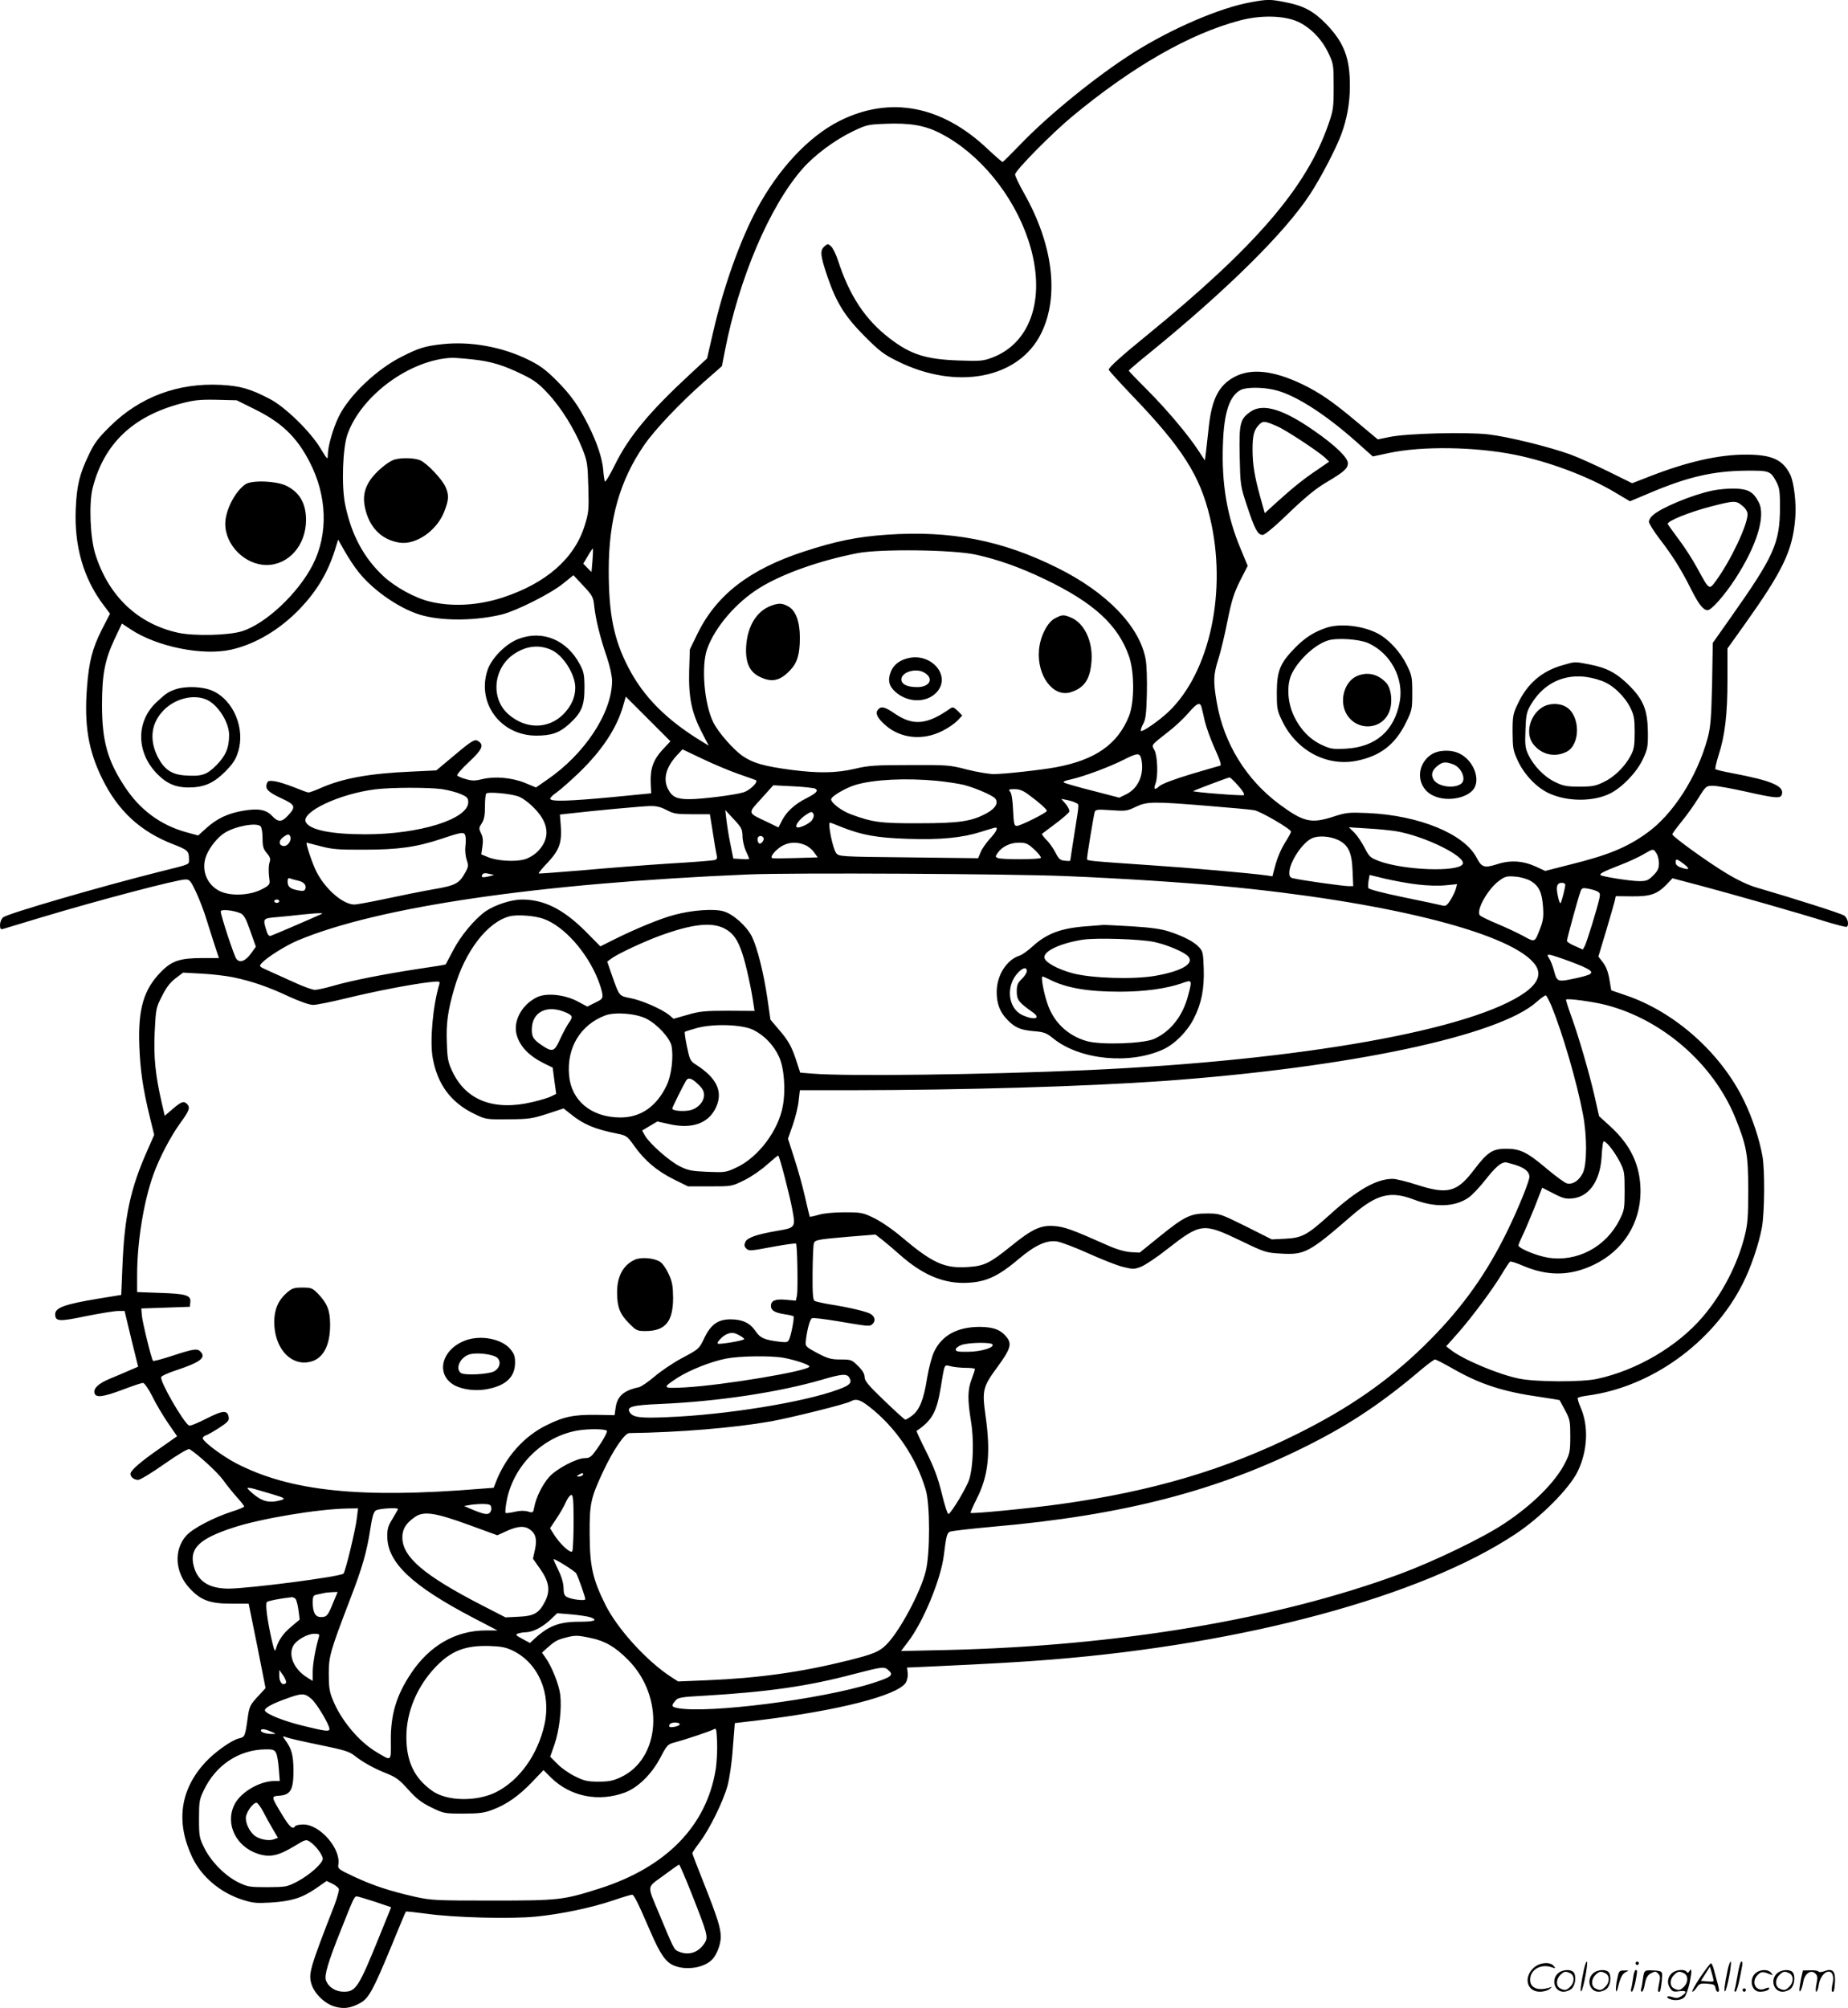 <?xml version="1.0" encoding="UTF-8"?>
<svg xmlns="http://www.w3.org/2000/svg" version="1.0" viewBox="0 0 1105.067 1200.543" preserveAspectRatio="xMidYMid meet">
  <g transform="translate(-0,1200.813) scale(0.1,-0.1)" fill="#000000" stroke="none">
    <path d="M7476 11994 c-182 -33 -468 -156 -694 -298 -225 -142 -515 -378 -684 -555 -53 -55 -99 -101 -103 -101 -4 0 -45 36 -91 79 -274 259 -583 317 -884 166 -183 -92 -364 -285 -493 -525 -102 -190 -200 -465 -262 -735 l-37 -160 -96 -89 c-248 -229 -373 -379 -457 -551 -30 -61 -56 -103 -59 -95 -2 8 -7 40 -9 70 -6 69 -37 162 -87 262 -60 120 -107 186 -194 273 -63 63 -100 90 -166 122 -158 78 -349 112 -517 93 -102 -11 -139 -23 -238 -73 -153 -76 -319 -235 -380 -361 -35 -73 -65 -178 -65 -231 0 -27 -4 -23 -42 40 -59 100 -212 250 -305 298 -117 61 -177 78 -293 84 -256 13 -484 -72 -662 -248 -72 -71 -94 -100 -127 -170 -56 -116 -72 -185 -78 -322 -10 -223 46 -417 165 -575 l40 -53 -48 -93 c-58 -115 -78 -192 -90 -349 -17 -224 8 -375 90 -542 95 -195 229 -319 429 -396 82 -32 91 -39 91 -86 0 -36 16 -29 -180 -78 -361 -91 -908 -250 -932 -272 -10 -9 -18 -29 -18 -45 0 -23 4 -28 18 -24 9 3 114 34 232 70 343 103 810 226 860 226 24 0 31 -9 63 -77 20 -43 48 -116 62 -163 15 -47 37 -118 50 -157 l24 -73 -98 0 c-134 0 -183 -16 -248 -82 -104 -106 -138 -222 -130 -443 6 -148 21 -253 63 -426 l26 -106 -39 -89 c-103 -230 -139 -397 -151 -699 l-7 -169 -135 -22 c-200 -33 -260 -54 -260 -93 0 -44 22 -46 184 -12 85 17 171 31 193 31 l38 0 40 -167 41 -166 -51 -22 c-27 -12 -81 -35 -118 -50 -70 -29 -102 -60 -91 -89 10 -26 55 -19 169 24 58 22 112 40 120 40 8 0 32 -34 55 -79 21 -44 64 -116 94 -160 l55 -80 -107 -75 c-111 -77 -172 -130 -172 -150 0 -19 22 -36 46 -36 12 0 83 43 158 96 83 58 141 92 149 88 48 -29 165 -136 199 -182 23 -32 61 -79 85 -106 24 -26 43 -51 43 -55 0 -4 -33 -18 -72 -30 -111 -36 -235 -101 -273 -143 -77 -85 -70 -220 18 -315 66 -72 121 -93 248 -93 l106 0 51 -252 50 -253 -37 -40 c-58 -62 -60 -67 -71 -146 -14 -101 -17 -107 -49 -114 -44 -9 -145 -81 -203 -143 -151 -164 -178 -357 -79 -567 55 -117 167 -212 300 -255 63 -20 85 -22 169 -17 125 8 186 27 269 83 l66 46 34 -16 c18 -9 36 -23 39 -31 3 -8 -9 -51 -26 -97 -147 -377 -156 -410 -138 -471 17 -58 81 -120 140 -136 55 -16 97 -9 153 22 50 28 76 75 186 341 45 111 84 203 86 205 1 2 58 -4 125 -13 164 -23 500 -32 652 -17 152 15 333 53 463 97 55 19 106 34 113 34 11 0 34 -46 110 -222 58 -134 91 -182 141 -202 76 -31 185 -12 231 40 26 30 48 89 48 132 0 53 -21 118 -101 320 -38 95 -69 176 -69 180 0 4 20 34 45 67 58 77 138 239 165 335 12 44 26 137 32 225 l12 151 145 17 c476 58 827 148 877 224 9 15 14 39 12 58 l-4 33 136 6 c370 17 561 28 730 42 1158 93 2210 378 2770 749 151 99 324 273 374 375 60 123 67 273 17 385 -11 26 -19 51 -16 55 2 4 28 10 57 14 381 50 751 316 929 669 49 96 97 238 115 337 16 90 18 343 3 426 -18 101 -59 225 -109 329 -138 287 -416 535 -713 634 l-82 28 -11 65 c-7 43 -20 77 -38 101 l-28 36 46 153 c25 84 48 165 52 180 l6 28 98 -1 c110 -1 150 13 208 73 l33 35 167 -44 c184 -49 586 -163 757 -217 61 -18 113 -32 118 -29 16 9 6 53 -15 67 -20 13 -283 97 -522 167 -50 14 -117 46 -183 86 -113 68 -323 220 -323 233 0 4 24 37 54 74 30 36 75 99 101 141 46 74 48 75 89 75 22 0 111 -16 196 -35 173 -39 205 -42 214 -20 20 52 -55 85 -299 131 -49 9 -93 20 -97 23 -3 3 5 40 18 81 39 120 54 246 54 453 l0 188 98 137 c233 327 291 446 307 639 8 89 -7 219 -31 266 -45 88 -110 117 -265 117 -162 0 -350 -43 -571 -129 l-108 -42 -142 70 c-79 39 -181 85 -228 102 -127 46 -371 106 -490 120 -133 15 -485 6 -588 -15 l-73 -15 -122 102 c-149 125 -223 176 -330 228 -174 83 -308 97 -408 42 -90 -49 -132 -130 -150 -291 -6 -53 -14 -122 -17 -152 l-7 -55 -36 55 c-62 96 -193 251 -308 366 -61 61 -111 113 -111 116 0 3 57 52 128 109 460 375 804 715 954 943 64 97 156 273 188 359 34 91 52 189 52 288 1 169 -34 261 -140 372 -77 79 -137 111 -246 132 -92 18 -106 18 -210 -1z m286 -116 c75 -35 142 -104 181 -186 31 -65 32 -71 32 -202 0 -126 -2 -141 -32 -227 -131 -376 -435 -729 -1083 -1258 -154 -125 -230 -194 -230 -207 0 -5 64 -75 141 -156 298 -310 405 -478 464 -727 105 -436 1 -925 -247 -1162 -57 -54 -162 -127 -166 -114 -2 5 5 25 15 43 14 26 18 62 21 178 2 81 -1 173 -7 205 -35 197 -232 401 -526 547 -332 166 -641 226 -1024 199 -174 -12 -302 -38 -492 -100 -326 -106 -524 -259 -638 -491 l-46 -95 -4 -127 c-4 -159 14 -248 74 -365 l43 -83 -36 22 c-215 130 -354 269 -446 448 -86 167 -116 317 -116 579 0 303 66 536 212 748 64 93 214 251 359 379 l106 93 17 88 c84 435 268 867 463 1090 71 82 193 173 301 225 83 40 92 42 198 46 146 6 238 -10 329 -58 232 -119 436 -369 525 -640 108 -330 21 -610 -217 -700 -53 -20 -71 -22 -203 -17 -195 7 -285 36 -410 132 -146 112 -240 254 -309 466 -12 37 -31 75 -41 84 -19 17 -21 17 -40 0 -28 -25 -25 -54 18 -181 54 -158 106 -240 226 -360 87 -87 114 -107 196 -147 353 -174 723 -102 856 168 109 221 72 529 -102 837 -30 53 -54 104 -54 113 0 23 221 247 343 348 360 298 702 494 1002 573 125 33 264 30 347 -8z m-4934 -2019 c111 -12 182 -34 299 -91 66 -32 97 -55 150 -113 78 -83 159 -213 205 -329 30 -76 32 -90 36 -229 4 -138 2 -155 -22 -232 -61 -196 -230 -344 -489 -429 -146 -48 -302 -57 -435 -25 -89 21 -208 86 -279 152 -119 111 -192 249 -229 428 -23 113 -15 339 14 421 84 234 375 446 625 457 15 0 71 -4 125 -10z m4784 -180 c120 -24 302 -138 495 -309 l102 -91 98 21 c197 42 516 37 753 -11 203 -41 437 -129 596 -224 l91 -54 114 48 c230 98 383 133 580 135 141 1 146 -1 182 -68 18 -35 21 -57 21 -151 -1 -216 -35 -291 -299 -665 l-103 -146 -4 -244 c-5 -207 -9 -257 -26 -323 -63 -233 -208 -459 -366 -571 -119 -85 -228 -130 -453 -186 l-153 -39 -56 26 c-77 35 -153 40 -232 14 -75 -24 -92 -19 -121 37 -73 144 -344 255 -651 269 -116 5 -131 3 -205 -21 -135 -44 -180 -33 -325 74 -198 147 -332 364 -374 609 -22 128 -20 165 9 257 14 43 39 147 55 229 25 124 38 165 75 240 l46 90 -41 99 c-83 196 -116 393 -107 630 6 189 40 289 107 323 31 16 121 17 192 2z m-6092 -116 c163 -80 253 -166 330 -314 107 -205 114 -434 20 -618 -87 -170 -280 -352 -423 -397 -80 -25 -287 -30 -382 -9 -241 53 -416 219 -495 470 -31 98 -39 303 -16 395 67 264 240 430 530 506 76 20 111 24 211 22 l120 -3 105 -52z m624 -975 c93 -117 263 -231 392 -262 130 -32 318 -28 468 9 88 23 291 125 363 184 l62 50 59 -63 c56 -60 60 -67 66 -127 9 -78 35 -184 76 -303 18 -54 30 -110 30 -140 -1 -190 -164 -437 -390 -591 l-65 -45 -65 27 c-79 32 -180 41 -255 23 -44 -11 -62 -11 -100 0 -25 7 -48 17 -51 22 -3 5 28 41 70 80 78 73 91 100 59 123 -23 17 -36 10 -156 -91 l-98 -82 -147 -7 c-252 -11 -413 -40 -546 -99 -32 -14 -64 -26 -71 -26 -7 0 -45 14 -86 31 -41 16 -93 33 -115 36 -37 5 -43 3 -49 -16 -10 -31 10 -50 92 -88 80 -37 84 -49 33 -103 -35 -38 -58 -38 -93 0 -36 38 -83 46 -172 31 -91 -15 -158 -47 -220 -103 l-50 -45 -70 19 c-155 43 -277 133 -368 271 -104 157 -137 275 -137 490 0 183 17 270 75 394 l44 93 53 -35 c157 -104 430 -159 600 -121 144 32 290 119 409 242 103 108 166 213 210 348 l21 68 39 -69 c21 -37 58 -94 83 -125z m1399 69 l-6 -69 -25 25 -24 25 27 46 c15 26 29 46 30 44 2 -2 1 -34 -2 -71z m2292 35 c132 -29 263 -75 415 -148 293 -141 437 -274 502 -462 32 -94 32 -270 0 -353 -67 -170 -201 -264 -437 -308 -85 -16 -310 -41 -372 -41 -28 0 -100 12 -160 27 -103 27 -118 28 -343 27 -205 0 -247 -3 -327 -22 -111 -26 -216 -28 -380 -7 -164 22 -229 40 -292 83 -54 37 -145 140 -175 200 -54 107 -74 334 -38 438 45 130 173 280 314 367 137 85 357 163 586 208 136 26 570 21 707 -9z m-1874 -1167 c-55 -61 -73 -112 -70 -198 l3 -62 -225 -22 c-265 -25 -379 -29 -379 -10 0 6 17 23 38 37 20 14 81 67 134 118 137 132 225 265 263 396 l17 59 133 -133 134 -134 -48 -51z m3223 258 c3 -10 12 -48 20 -85 9 -37 34 -107 56 -156 38 -84 46 -112 35 -112 -2 0 -80 -23 -172 -50 -103 -31 -176 -59 -190 -72 -28 -26 -37 -20 -23 16 16 43 12 162 -6 198 -19 36 -28 24 96 122 34 27 82 73 108 103 48 56 67 65 76 36z m-2769 -402 c50 -17 96 -34 104 -37 20 -7 -33 -61 -73 -73 -49 -16 -250 -41 -324 -41 -75 0 -103 13 -127 60 -31 59 -13 129 49 198 l37 40 122 -58 c67 -32 163 -72 212 -89z m2411 83 c16 -88 -20 -169 -90 -204 l-43 -21 -158 41 c-87 22 -164 44 -172 49 -10 5 5 12 44 20 75 17 231 75 313 117 85 43 97 43 106 -2z m566 -140 c37 -40 52 -63 46 -70 -3 -2 -73 1 -156 8 -83 6 -150 14 -147 16 5 5 207 81 217 82 4 0 22 -16 40 -36z m-1792 16 c58 -6 133 -17 165 -25 71 -19 170 -62 186 -81 21 -25 2 -59 -49 -87 -91 -50 -165 -61 -407 -61 -232 -1 -278 6 -408 54 -56 21 -117 68 -117 89 0 18 89 70 148 87 109 32 299 41 482 24z m-725 -47 c21 -12 7 -27 -52 -57 -70 -35 -119 -80 -146 -132 l-22 -43 -70 34 c-117 55 -115 48 -32 139 l71 79 118 -6 c65 -3 125 -10 133 -14z m-2231 -3 c38 -6 88 -19 112 -30 37 -16 44 -23 44 -48 0 -101 -290 -192 -615 -192 -205 0 -331 26 -356 72 -32 60 199 170 416 197 98 12 317 12 399 1z m3512 -37 c59 -43 104 -84 104 -93 0 -11 -159 -90 -180 -90 -15 0 -18 12 -22 94 -2 58 -9 100 -17 110 -12 14 -9 16 26 16 31 0 52 -9 89 -37z m-3061 -5 c24 -7 62 -34 96 -68 93 -92 102 -183 25 -262 -21 -21 -52 -40 -80 -48 -57 -16 -166 -9 -219 14 l-39 16 7 49 c5 35 2 57 -9 78 -13 27 -13 32 5 59 14 22 19 47 19 100 0 39 3 74 8 78 10 11 137 0 187 -16z m3338 -40 c21 -11 22 7 -8 -182 -14 -88 -25 -161 -25 -163 0 -3 -15 -3 -32 -1 -27 2 -37 10 -56 48 -13 25 -37 60 -55 77 -17 18 -29 34 -26 36 2 2 38 29 80 60 43 32 79 64 83 72 3 8 -7 29 -21 46 l-27 31 35 -7 c19 -4 42 -11 52 -17z m789 -18 c134 -11 259 -22 278 -26 37 -6 219 -112 220 -128 0 -5 -13 -30 -29 -55 -32 -50 -54 -102 -71 -169 l-11 -43 -42 6 c-97 13 -458 45 -672 59 -390 27 -395 27 -395 39 0 18 40 260 46 280 5 15 15 17 98 11 86 -6 96 -5 147 20 67 32 104 33 431 6z m-3236 -25 c42 -22 59 -25 153 -25 l106 0 18 -112 c9 -62 20 -123 23 -135 4 -15 1 -23 -13 -27 -10 -3 -133 -13 -273 -21 -140 -9 -372 -27 -515 -40 -143 -12 -262 -21 -264 -19 -2 2 23 33 57 68 68 74 83 117 75 222 l-5 62 63 7 c139 16 427 43 476 44 38 1 65 -6 99 -24z m454 -155 c0 -25 9 -65 20 -89 11 -24 20 -45 20 -48 0 -2 -21 -3 -47 -1 l-48 3 -17 85 c-10 47 -20 112 -24 145 l-7 60 51 -55 c46 -49 51 -60 52 -100z m416 95 c-15 -22 -82 -53 -92 -42 -11 10 17 47 53 72 32 21 38 23 46 9 6 -10 3 -24 -7 -39z m175 -41 c123 -49 213 -65 394 -71 198 -7 329 6 442 42 43 14 81 25 86 25 17 0 4 -26 -34 -67 -22 -24 -47 -60 -55 -80 l-15 -36 -416 5 c-412 4 -416 5 -433 26 -20 25 -52 182 -37 182 2 0 32 -11 68 -26z m-3473 4 c7 -7 12 -38 12 -71 0 -49 4 -64 25 -89 19 -22 24 -36 18 -52 -8 -21 -8 -67 -1 -115 2 -20 -5 -29 -47 -50 -71 -37 -186 -42 -250 -11 -81 39 -115 132 -80 216 20 49 69 109 109 133 64 40 190 63 214 39z m6787 -29 c173 -28 428 -154 401 -198 -30 -48 -352 -36 -500 19 -52 20 -59 26 -86 80 -16 31 -44 72 -61 90 l-33 32 110 -7 c60 -3 136 -11 169 -16z m-5562 -29 c3 -11 3 -38 0 -61 -3 -22 0 -58 7 -80 12 -35 11 -43 -6 -74 -37 -69 -58 -81 -194 -104 -69 -12 -197 -38 -286 -57 -89 -19 -172 -34 -184 -34 -69 0 -175 92 -228 197 -25 49 -66 173 -58 173 2 0 38 -10 82 -21 67 -18 106 -22 259 -21 208 0 314 15 468 66 122 41 133 42 140 16z m-1047 -4 c8 -22 -14 -56 -37 -56 -31 0 -36 30 -8 51 29 22 38 23 45 5z m2829 -6 c8 -13 -14 -42 -26 -34 -5 3 -9 14 -9 25 0 20 24 26 35 9z m3437 -14 c60 -29 82 -74 86 -183 l4 -93 -28 0 c-29 0 -275 34 -326 46 -23 4 -28 11 -28 35 0 61 78 180 135 205 38 18 108 13 157 -10z m-3188 -30 c18 -7 43 -27 54 -44 l22 -30 -133 -4 c-72 -2 -135 -3 -140 0 -13 6 13 41 51 67 42 28 95 33 146 11z m1371 -27 c25 -23 42 -45 39 -50 -6 -10 -231 -11 -257 -1 -16 7 -16 9 -1 31 27 38 75 61 127 61 42 0 53 -5 92 -41z m3719 -21 c9 -12 16 -40 16 -61 0 -31 -7 -46 -34 -73 -30 -30 -41 -34 -84 -34 -50 0 -222 27 -231 36 -8 8 16 21 114 59 50 19 113 48 140 64 62 36 61 36 79 9z m163 -64 c41 -31 37 -40 -11 -24 -25 8 -36 18 -36 31 0 25 6 24 47 -7z m-7117 -65 c8 0 -3 -5 -24 -10 -42 -10 -52 -7 -41 11 4 7 17 9 29 6 11 -3 28 -6 36 -7z m3425 -9 c340 -14 688 -37 940 -60 954 -90 1693 -272 1854 -456 52 -58 36 -117 -46 -177 -310 -225 -1338 -409 -2623 -467 -602 -27 -1434 -38 -1640 -21 l-75 6 -21 65 c-29 90 -49 126 -107 193 l-50 59 -18 126 c-23 156 -61 306 -93 371 -33 64 -113 135 -171 151 -57 16 -185 7 -290 -21 -80 -20 -240 -86 -367 -150 l-78 -39 -92 93 c-130 129 -245 187 -376 187 -64 0 -160 -31 -218 -70 -65 -46 -150 -147 -195 -235 -23 -44 -43 -81 -44 -83 -2 -2 -76 -14 -166 -27 -202 -31 -397 -69 -507 -101 -45 -13 -94 -24 -109 -24 -15 0 -70 20 -122 44 -53 24 -123 56 -155 70 -58 26 -59 26 -40 47 30 33 144 105 214 134 476 201 1439 342 2695 395 257 11 1574 4 1900 -10z m2101 -50 c55 -7 127 -9 167 -5 l70 7 -7 -27 c-4 -15 -18 -45 -32 -67 -22 -35 -29 -39 -52 -33 -15 4 -119 26 -231 49 -121 25 -206 47 -209 55 -2 6 -1 27 2 45 l6 33 95 -23 c52 -12 138 -28 191 -34z m679 20 c48 -29 66 -68 72 -154 4 -57 1 -82 -16 -126 -34 -89 -31 -87 -102 -48 -35 19 -106 52 -156 73 -51 21 -98 44 -104 51 -24 29 48 157 115 206 37 27 46 29 98 25 34 -3 72 -14 93 -27z m-7373 3 c34 -7 52 -27 44 -49 -5 -13 -14 -15 -44 -9 -47 9 -62 21 -62 52 0 20 4 24 18 18 9 -3 29 -9 44 -12z m7578 -25 c0 -14 -17 -84 -27 -108 -3 -8 -11 9 -17 40 -13 59 -6 80 25 80 11 0 19 -6 19 -12z m193 -40 c14 -7 17 -16 11 -41 -11 -54 -75 -261 -87 -284 l-12 -22 -47 21 c-27 11 -48 25 -48 31 0 13 68 261 81 295 8 22 13 23 46 17 21 -4 46 -11 56 -17z m-7883 -58 c0 -5 -7 -10 -15 -10 -8 0 -15 5 -15 10 0 6 7 10 15 10 8 0 15 -4 15 -10z m-230 -73 c19 -10 32 -33 57 -106 l33 -93 -28 -39 c-33 -47 -69 -61 -89 -33 -14 19 -93 259 -93 283 0 15 78 7 120 -12z m475 -7 c-73 -33 -283 -123 -296 -127 -11 -3 -19 7 -27 35 -21 69 -20 70 66 77 42 4 109 10 147 15 39 4 84 8 100 8 26 1 27 -1 10 -8z m1334 -25 c121 -42 260 -197 326 -362 13 -32 25 -71 27 -88 3 -27 -2 -32 -44 -52 l-46 -23 -62 33 c-78 40 -186 50 -241 22 -90 -45 -141 -142 -120 -222 19 -71 74 -128 165 -173 l51 -25 10 -78 11 -79 -28 -14 c-15 -8 -67 -24 -115 -35 -227 -54 -395 9 -477 181 -27 57 -31 78 -34 172 -5 118 6 193 44 325 64 224 199 399 332 433 46 11 148 4 201 -15z m1081 -57 c53 -27 81 -66 109 -151 21 -62 54 -211 66 -297 l7 -46 -159 1 c-137 0 -169 -3 -241 -24 l-84 -24 -26 22 c-44 36 -163 88 -230 101 -71 14 -68 11 -111 132 l-30 87 29 21 c39 28 196 101 290 135 191 69 303 81 380 43z m5058 -198 c120 -45 145 -62 116 -78 -11 -5 -41 -14 -69 -20 -126 -27 -123 -28 -144 48 -7 25 -19 55 -27 68 -13 19 -13 22 1 22 9 0 64 -18 123 -40z m-7993 -95 c110 -23 210 -57 335 -116 66 -30 121 -49 143 -49 19 0 109 18 199 40 172 42 390 84 497 96 59 6 63 6 58 -12 -39 -130 -58 -343 -39 -444 29 -157 109 -264 247 -331 70 -34 71 -34 205 -33 123 1 143 4 233 33 l97 32 43 -34 c75 -61 143 -90 279 -117 54 -11 59 -14 102 -75 62 -87 135 -148 235 -198 l85 -42 131 0 c131 0 131 0 206 37 41 20 102 62 137 94 35 31 64 55 66 53 9 -9 67 -233 83 -318 21 -111 20 -113 -85 -131 -124 -21 -183 -41 -195 -67 -8 -19 -7 -27 6 -40 14 -15 27 -14 154 10 76 14 140 23 143 20 8 -7 12 -272 6 -309 l-7 -32 -59 5 c-64 6 -90 -5 -90 -37 0 -26 22 -40 79 -49 28 -4 54 -10 56 -13 6 -6 -12 -103 -25 -135 -8 -20 -14 -22 -57 -17 -92 11 -117 22 -146 65 -33 48 -78 69 -149 69 -75 0 -118 -31 -157 -113 -30 -63 -32 -65 -130 -117 -55 -29 -130 -80 -167 -112 -38 -32 -80 -61 -94 -64 -91 -19 -130 -54 -139 -125 l-6 -42 -105 2 c-137 2 -197 -10 -300 -61 -136 -66 -246 -190 -304 -339 l-14 -36 -78 -6 c-719 -59 -1140 -15 -1463 153 -77 40 -191 124 -198 147 -2 6 5 14 15 18 11 3 48 24 82 46 48 31 61 44 58 61 -7 47 -32 46 -133 -5 -52 -27 -99 -46 -105 -42 -35 22 -176 266 -166 290 2 7 42 25 88 40 147 49 183 76 146 113 -19 19 -43 15 -165 -25 -62 -20 -115 -35 -118 -31 -9 9 -64 232 -67 274 l-3 39 145 5 145 5 3 27 c5 42 -25 51 -180 56 l-138 5 0 104 c0 194 39 437 97 598 37 103 104 230 162 310 53 72 60 92 39 113 -19 19 -34 14 -85 -30 l-48 -41 -17 74 c-39 168 -50 278 -43 427 7 139 8 146 44 215 25 51 49 82 81 106 l45 34 110 -6 c60 -3 146 -13 190 -22z m7882 -170 c68 -167 152 -455 189 -650 25 -131 24 -299 -1 -350 -23 -46 -61 -71 -96 -62 -13 4 -67 43 -119 87 -117 99 -159 120 -243 120 -82 0 -111 -19 -192 -125 -103 -136 -158 -150 -344 -90 -59 19 -124 35 -143 35 -97 0 -213 -66 -378 -216 -133 -120 -164 -137 -264 -142 l-81 -4 -155 78 c-152 75 -157 77 -230 77 -100 1 -138 -18 -285 -137 l-120 -97 -55 3 c-36 3 -85 17 -140 42 -209 93 -256 110 -318 114 -80 6 -132 -19 -260 -123 -123 -99 -157 -116 -252 -122 -141 -10 -212 22 -397 178 -55 47 -126 95 -167 115 -66 32 -76 34 -177 34 -64 0 -125 -6 -154 -15 -27 -8 -51 -13 -53 -11 -1 2 -14 55 -28 117 -14 63 -43 167 -64 231 l-38 118 29 83 c16 46 32 112 35 146 l7 61 306 0 c686 1 1394 22 1866 55 1110 80 2010 270 2235 474 25 22 49 39 54 38 4 -2 19 -30 33 -62z m325 5 c338 -87 642 -351 774 -673 68 -168 78 -221 78 -432 0 -163 -3 -202 -21 -276 -43 -171 -134 -347 -251 -484 -151 -177 -395 -320 -632 -371 -92 -20 -369 -19 -468 2 -127 26 -342 118 -410 174 l-24 19 73 82 c87 100 206 260 261 352 22 37 44 70 48 72 5 3 39 -8 78 -25 148 -63 282 -61 422 6 176 84 280 248 280 441 -1 153 -57 273 -180 386 l-68 62 -27 120 c-31 136 -99 371 -144 491 -16 45 -28 84 -26 86 9 8 158 -12 237 -32z m-6214 -47 c38 -18 39 -25 11 -64 -11 -16 -33 -58 -50 -94 -33 -74 -45 -79 -105 -39 -53 35 -64 51 -64 96 0 108 93 153 208 101z m478 -36 c65 -33 141 -116 150 -164 12 -66 -1 -174 -29 -233 -61 -129 -158 -195 -282 -193 -170 2 -289 101 -302 252 -15 165 68 302 216 358 59 22 185 12 247 -20z m638 -66 c66 -33 122 -91 154 -160 31 -66 41 -198 23 -296 -26 -146 -147 -306 -275 -366 -65 -31 -71 -31 -175 -27 -93 4 -117 8 -166 33 -61 30 -178 133 -208 183 l-17 31 45 27 46 27 77 -17 c129 -28 225 5 270 94 49 98 12 181 -118 264 -32 20 -36 29 -52 106 -10 46 -15 86 -13 89 3 2 36 13 73 23 101 27 269 21 336 -11z m-330 -325 c26 -24 36 -42 36 -64 0 -41 -36 -81 -84 -92 -40 -9 -106 -3 -106 10 0 8 66 140 83 168 13 20 34 14 71 -22z m5513 -466 c26 -51 28 -64 28 -170 0 -107 -2 -119 -30 -174 -82 -164 -255 -255 -429 -227 -68 11 -176 56 -176 73 0 5 11 30 23 56 13 26 45 102 72 168 l47 121 67 -34 c55 -29 74 -34 113 -30 99 9 165 102 175 244 2 43 7 85 10 93 6 20 63 -48 100 -120z m-631 -15 c67 -20 96 -48 88 -83 -14 -57 -88 -232 -152 -357 -125 -246 -273 -445 -478 -645 -217 -211 -449 -372 -757 -525 -425 -212 -865 -343 -1412 -419 -184 -26 -534 -60 -541 -53 -2 2 14 39 36 83 71 139 85 275 53 500 -21 151 -16 170 72 290 75 102 86 135 58 173 -36 48 -80 65 -163 66 -135 0 -227 -50 -274 -148 -14 -30 -32 -97 -42 -157 -20 -128 -45 -191 -89 -225 -19 -14 -37 -25 -42 -25 -4 1 -61 52 -125 114 -95 91 -118 118 -118 141 0 19 -12 40 -39 66 -37 37 -41 39 -104 39 -57 0 -76 5 -139 38 -67 36 -73 41 -70 68 7 69 25 136 38 141 7 3 73 -5 146 -17 196 -33 197 -33 213 -20 23 19 18 48 -12 64 -31 15 -128 38 -243 56 -41 7 -81 16 -88 20 -11 5 -14 42 -13 169 1 89 4 168 8 176 7 20 22 23 208 39 l160 13 40 -31 c22 -17 69 -57 105 -89 128 -114 248 -168 376 -169 130 0 205 32 337 144 96 81 164 112 225 104 25 -3 111 -36 191 -72 80 -36 173 -73 208 -81 57 -14 66 -14 105 1 24 9 95 56 158 106 200 156 214 158 437 51 147 -71 154 -73 246 -78 138 -8 167 7 418 225 151 131 232 152 374 98 125 -48 242 -45 324 10 22 14 69 64 105 110 57 72 88 100 117 103 3 1 28 -6 55 -14z m-4636 -1020 c17 -9 30 -19 30 -23 0 -9 -151 -34 -158 -27 -8 7 30 46 53 56 30 12 43 11 75 -6z m1515 -55 c12 -19 -68 -43 -145 -44 -61 -1 -75 2 -75 14 0 8 16 20 35 27 43 15 177 17 185 3z m-1249 -80 c70 -13 154 -41 154 -52 0 -26 -514 -112 -744 -125 -137 -7 -139 -4 -44 58 72 46 198 96 288 114 80 16 266 19 346 5z m4002 -65 c164 -94 304 -139 528 -170 59 -9 109 -17 110 -18 1 -1 16 -29 33 -61 29 -54 31 -66 31 -156 0 -87 -3 -103 -30 -156 -57 -115 -194 -252 -365 -365 -129 -86 -422 -227 -625 -302 -735 -271 -1684 -430 -2709 -454 l-273 -6 41 54 c92 119 198 377 215 519 14 113 18 130 35 140 10 5 125 18 257 30 781 68 1353 216 1898 493 249 126 439 254 675 455 34 28 67 52 72 52 6 0 54 -25 107 -55z m-2910 5 c28 0 52 -3 52 -7 0 -5 -9 -32 -20 -61 -24 -63 -25 -121 -4 -250 19 -113 14 -269 -10 -348 -15 -48 -102 -194 -124 -208 -5 -3 -23 50 -40 122 -24 97 -46 155 -93 250 -34 67 -60 124 -58 125 92 62 120 112 144 257 25 151 19 139 62 129 21 -5 62 -9 91 -9z m-698 -61 c16 -28 1 -44 -66 -68 -203 -76 -676 -153 -1029 -166 -157 -7 -201 -1 -219 29 -21 33 14 43 181 50 348 15 709 70 968 145 122 36 151 38 165 10z m115 -169 c160 -123 284 -306 341 -500 26 -89 26 -380 0 -485 -31 -127 -160 -367 -238 -442 -42 -41 -77 -55 -224 -92 -281 -70 -535 -106 -849 -119 l-170 -7 -45 29 c-146 96 -319 287 -390 430 -76 153 -93 229 -94 421 -1 182 6 215 79 372 61 131 131 233 158 233 299 4 625 31 847 70 125 23 452 104 478 120 30 17 54 11 107 -30z m-1566 -146 c6 -5 -27 -65 -66 -118 -28 -39 -38 -46 -67 -46 -48 0 -167 -63 -211 -111 -41 -46 -80 -124 -90 -181 -7 -35 -8 -36 -38 -27 -21 6 -49 6 -80 -2 -26 -6 -51 -9 -54 -6 -3 4 0 36 7 73 40 209 213 381 421 419 63 11 165 11 178 -1z m-144 -264 c-3 -5 -14 -10 -23 -10 -15 0 -15 2 -2 10 20 13 33 13 25 0z m-1855 -116 c72 -21 80 -27 50 -35 -63 -18 -105 -10 -153 27 -26 20 -47 40 -47 45 0 4 21 1 48 -7 26 -8 72 -21 102 -30z m1800 -166 c0 -90 -4 -169 -8 -175 -10 -15 -73 43 -109 100 l-24 38 38 57 c21 31 47 76 57 100 10 23 25 42 33 42 10 0 13 -33 13 -162z m-492 86 c2 -11 -3 -26 -11 -32 -14 -12 -41 -6 -122 29 l-30 13 40 7 c22 3 58 6 80 5 32 -1 41 -5 43 -22z m-804 -61 c-8 -73 -69 -322 -80 -333 -19 -19 -569 -90 -689 -90 -115 1 -182 43 -206 133 -29 107 31 165 236 232 164 54 505 111 683 114 l63 1 -7 -57z m246 53 c0 -3 -15 -28 -32 -57 -27 -43 -33 -62 -32 -108 1 -156 149 -295 517 -487 l142 -74 -70 0 c-180 0 -338 -91 -448 -258 -87 -130 -122 -247 -120 -405 1 -123 6 -119 -86 -64 -106 63 -214 193 -262 315 -19 45 -23 77 -23 152 0 106 8 134 127 445 74 191 101 287 122 425 10 66 19 99 32 107 15 12 133 19 133 9z m424 -95 l170 -62 57 26 c65 29 105 32 137 9 36 -25 44 -59 31 -121 l-12 -54 43 -61 c55 -78 62 -132 28 -197 -35 -68 -65 -85 -157 -89 l-78 -4 -144 74 c-343 177 -471 286 -473 402 -1 51 21 87 75 124 52 37 120 27 323 -47z m641 -289 c12 -20 55 -142 55 -155 0 -12 -83 -2 -110 13 -15 8 -20 21 -20 53 0 26 -11 66 -30 105 -17 35 -30 65 -30 67 0 10 126 -69 135 -83z m-1452 -174 c-32 -80 -39 -88 -74 -88 -34 0 -49 28 -49 90 0 33 4 40 23 44 12 3 31 7 42 9 11 3 34 5 52 6 l32 1 -26 -62z m-225 20 c5 -7 13 -38 17 -68 l7 -55 -51 -43 c-50 -42 -77 -82 -91 -132 -6 -20 -10 -12 -24 48 -27 119 -41 221 -30 232 7 7 78 21 150 29 6 0 16 -5 22 -11z m1762 -109 c49 -18 25 -27 -68 -27 -118 0 -182 -25 -265 -101 l-28 -26 -46 25 c-38 20 -42 25 -27 31 11 4 32 8 47 8 43 1 96 28 145 72 l44 42 84 -7 c46 -4 98 -12 114 -17z m-1624 -121 c-20 -68 -36 -159 -36 -206 l0 -54 -32 20 c-80 49 -116 133 -84 191 18 33 84 71 125 71 30 0 33 -2 27 -22z m1626 -3 c87 -18 148 -54 224 -131 219 -221 195 -591 -45 -702 -45 -21 -71 -26 -133 -26 -65 0 -86 5 -140 32 -35 17 -82 50 -105 74 l-43 43 25 71 c30 86 45 218 35 301 -8 61 -50 167 -89 222 l-20 28 27 25 c48 43 62 51 110 64 61 16 74 16 154 -1z m-467 -75 c154 -74 232 -256 191 -442 -40 -180 -149 -333 -288 -404 -117 -59 -297 -56 -385 8 -106 76 -153 175 -153 321 0 153 66 307 180 424 90 92 174 124 315 120 71 -2 100 -8 140 -27z m2247 -117 c34 -30 21 -41 -94 -78 -305 -97 -990 -184 -1167 -149 -36 7 -38 14 -13 43 15 20 31 23 177 31 383 23 618 57 890 129 174 45 182 46 207 24z m-3602 -77 c-18 -19 -40 3 -40 41 l0 37 24 -34 c13 -19 20 -39 16 -44z m153 -96 c32 -28 107 -154 107 -179 0 -17 -24 -14 -158 19 -114 28 -213 67 -227 89 -8 15 37 41 124 72 97 36 113 35 154 -1z m2201 -149 c4 -5 -8 -12 -25 -16 -33 -7 -45 -3 -34 14 8 13 52 14 59 2z m216 -270 c-54 -338 -294 -586 -695 -714 -218 -69 -241 -72 -640 -72 -341 0 -365 1 -465 23 -149 34 -250 67 -363 120 -90 42 -98 48 -94 70 18 95 -109 242 -209 242 -24 0 -46 -5 -49 -10 -14 -23 -33 -6 -78 68 -67 111 -67 110 -16 114 67 5 84 36 84 151 -1 93 -11 130 -51 184 -16 23 -16 23 12 13 16 -6 105 -26 198 -45 142 -29 175 -39 205 -63 51 -40 115 -76 193 -107 55 -22 77 -38 128 -95 48 -54 78 -78 137 -107 76 -37 79 -38 192 -38 95 0 127 4 176 23 84 31 159 84 237 166 l68 71 47 -47 c116 -112 283 -145 440 -87 79 30 161 111 212 209 39 74 44 80 84 90 64 17 220 69 237 80 13 8 15 -3 18 -78 2 -48 -2 -120 -8 -161z m-2659 224 c31 -13 32 -14 9 -14 -35 -1 -70 10 -70 20 0 13 23 11 61 -6z m29 -126 c7 -11 14 -54 17 -95 l6 -74 -30 0 c-91 0 -206 -68 -242 -143 -56 -115 11 -251 143 -293 71 -22 120 -12 219 48 64 39 68 40 91 24 33 -21 76 -79 76 -101 0 -27 -76 -95 -150 -135 -63 -33 -68 -34 -180 -35 -107 0 -119 2 -175 29 -78 38 -163 124 -203 205 -30 61 -32 70 -32 175 0 102 2 116 29 171 71 150 210 242 368 244 43 1 54 -3 63 -20z m-77 -351 c15 -29 41 -77 58 -105 l31 -53 -25 -9 c-31 -12 -92 1 -119 26 -28 26 -48 67 -48 102 0 31 42 91 64 91 6 0 24 -24 39 -52z m2564 -495 c94 -238 99 -257 77 -291 -37 -59 -97 -78 -158 -51 -26 12 -27 15 -114 224 -74 178 -77 154 25 229 48 36 91 66 94 66 3 0 38 -80 76 -177z m-1895 -45 l97 -33 -73 -180 c-121 -298 -138 -325 -210 -325 -49 0 -92 27 -107 68 -11 29 13 111 92 307 72 182 78 195 92 195 7 0 56 -15 109 -32z M2358 9260 c-37 -11 -110 -72 -143 -120 -36 -52 -46 -103 -33 -165 25 -119 98 -194 206 -211 100 -16 227 73 270 189 26 68 27 95 7 142 -19 46 -112 144 -152 161 -35 15 -112 17 -155 4z M7480 9548 c-65 -44 -71 -70 -67 -268 4 -174 4 -176 45 -300 46 -138 63 -170 93 -170 12 0 75 52 158 133 98 94 162 146 222 181 106 63 129 83 129 115 0 33 -76 107 -202 194 -183 128 -304 165 -378 115z m158 -89 c50 -21 244 -149 284 -186 l26 -25 -71 -49 c-79 -53 -141 -102 -245 -196 l-69 -63 -26 93 c-35 126 -47 197 -47 288 0 86 9 118 40 149 23 23 33 22 108 -11z M10240 9075 c-121 -25 -308 -103 -357 -148 -13 -11 -23 -29 -23 -38 0 -10 29 -57 65 -104 78 -101 130 -185 186 -297 46 -92 74 -128 100 -128 23 0 100 87 164 185 130 199 185 378 142 460 -32 62 -62 79 -140 82 -40 1 -101 -4 -137 -12z m179 -91 c19 -15 31 -35 31 -50 0 -65 -100 -276 -188 -397 -42 -58 -40 -59 -112 73 -28 52 -79 131 -112 174 -33 44 -62 85 -65 91 -6 17 127 71 262 106 137 35 146 35 184 3z M7935 8256 c-74 -24 -130 -59 -190 -120 -90 -92 -109 -137 -110 -266 0 -97 2 -110 31 -170 86 -180 268 -277 449 -240 140 29 228 97 292 227 36 73 38 81 38 177 0 95 -2 106 -33 169 -40 80 -110 156 -178 190 -87 44 -218 59 -299 33z m247 -93 c133 -60 214 -210 188 -351 -32 -173 -143 -270 -321 -280 -77 -4 -92 -2 -142 21 -73 33 -132 94 -170 175 -40 85 -44 192 -10 257 45 86 140 171 214 194 55 17 187 8 241 -16z M8114 7966 c-75 -33 -107 -147 -63 -225 58 -103 204 -101 253 4 26 54 18 145 -15 181 -50 53 -112 67 -175 40z M9344 8031 c-124 -35 -211 -110 -267 -229 -30 -62 -32 -75 -32 -172 1 -97 3 -110 32 -172 39 -83 113 -160 186 -193 110 -51 267 -51 367 0 72 37 157 125 194 204 28 60 31 74 30 161 -2 134 -26 194 -113 281 -75 74 -133 105 -238 125 -89 17 -83 17 -159 -5z m235 -94 c66 -24 136 -91 171 -162 21 -43 25 -64 25 -145 0 -80 -4 -102 -23 -138 -35 -67 -98 -129 -161 -159 -49 -24 -68 -28 -146 -28 -78 0 -97 4 -147 28 -64 31 -126 95 -159 163 -18 39 -21 58 -17 147 3 90 7 108 31 150 91 155 250 209 426 144z M9219 7777 c-72 -48 -98 -154 -52 -216 49 -65 130 -84 202 -47 83 44 81 216 -3 267 -43 26 -105 24 -147 -4z M8559 7497 c-96 -64 -89 -201 14 -247 84 -39 213 -12 245 50 32 62 -12 164 -89 202 -50 26 -128 23 -170 -5z m129 -58 c51 -18 82 -91 50 -116 -41 -32 -137 -19 -164 22 -19 29 -12 58 23 85 29 23 47 25 91 9z M1468 9113 c-63 -43 -121 -157 -121 -237 0 -128 119 -246 248 -246 132 1 235 119 235 269 0 98 -37 163 -114 203 -59 31 -209 37 -248 11z M3100 8188 c-76 -29 -161 -115 -185 -187 -65 -197 79 -391 292 -391 90 0 137 16 195 68 75 68 93 109 93 217 0 78 -4 97 -27 140 -78 148 -224 208 -368 153z m198 -66 c70 -32 142 -146 142 -225 0 -58 -24 -111 -71 -159 -90 -90 -224 -91 -327 -2 -109 93 -94 275 29 360 74 51 153 60 227 26z M1047 7886 c-42 -15 -56 -25 -110 -75 -125 -116 -123 -301 2 -429 56 -58 111 -82 187 -82 93 0 149 24 220 94 47 48 64 73 78 120 43 136 -26 305 -149 362 -58 28 -165 32 -228 10z m186 -60 c68 -28 137 -135 137 -212 0 -77 -20 -124 -76 -181 -58 -58 -87 -68 -188 -61 -79 5 -124 36 -162 109 -50 99 -42 193 23 268 66 78 183 112 266 77z M4615 8388 c-89 -31 -145 -121 -153 -243 -6 -97 19 -154 82 -184 72 -35 121 -24 182 41 42 44 57 96 57 193 0 98 -25 165 -72 189 -34 18 -53 19 -96 4z M6310 8312 c-46 -22 -90 -108 -97 -189 -14 -155 86 -288 191 -253 81 26 115 77 123 185 9 118 -43 228 -123 261 -43 18 -52 18 -94 -4z M5419 8070 c-45 -13 -77 -40 -92 -78 -20 -50 -12 -86 29 -122 72 -63 181 -65 241 -5 99 99 -31 250 -178 205z m104 -81 c64 -34 40 -89 -38 -89 -60 0 -95 17 -95 46 0 43 83 69 133 43z M5250 7765 c-18 -21 -4 -50 45 -93 91 -80 224 -93 340 -34 33 16 73 44 90 61 l29 31 -27 28 c-23 22 -30 25 -45 14 -138 -97 -220 -105 -329 -32 -62 43 -84 48 -103 25z M6495 6470 c-149 -11 -235 -43 -318 -118 -30 -28 -66 -53 -79 -57 -78 -24 -138 -118 -138 -218 0 -69 19 -120 63 -165 46 -48 79 -62 158 -69 62 -5 76 -10 119 -45 159 -127 455 -156 656 -64 69 32 144 107 183 185 46 90 63 178 59 298 -3 92 -5 104 -28 128 -30 33 -94 66 -180 94 -46 15 -110 24 -225 31 -88 5 -164 9 -170 8 -5 -1 -50 -4 -100 -8z m408 -94 c78 -17 179 -60 202 -86 39 -43 -38 -88 -196 -116 -130 -23 -381 -15 -494 15 -94 25 -170 68 -170 96 0 39 98 84 230 105 82 12 345 4 428 -14z m-763 -174 c0 -10 -13 -31 -30 -47 -25 -24 -30 -37 -30 -76 0 -49 13 -65 94 -122 55 -38 12 -51 -60 -18 -87 40 -102 175 -26 254 30 31 52 35 52 9z m138 -51 c98 -50 228 -72 417 -72 148 0 278 18 371 50 63 23 64 22 39 -72 -32 -123 -104 -215 -203 -260 -64 -29 -321 -38 -405 -13 -114 33 -199 115 -235 228 -23 69 -38 158 -28 158 4 0 23 -9 44 -19z M3795 4476 c-69 -32 -105 -99 -105 -195 0 -87 17 -130 70 -183 44 -45 50 -48 99 -48 120 0 166 56 166 200 -1 70 -5 95 -27 142 -14 31 -37 64 -51 72 -35 23 -115 30 -152 12z M1714 4278 c-50 -44 -74 -99 -74 -174 0 -146 87 -254 197 -241 90 10 139 93 137 232 -1 80 -18 121 -72 178 -34 34 -40 37 -94 37 -50 0 -62 -4 -94 -32z M2786 3995 c-148 -53 -185 -208 -65 -271 48 -24 118 -33 182 -23 120 20 177 72 177 161 0 39 -6 54 -31 83 -52 59 -174 82 -263 50z m188 -105 c23 -23 16 -59 -16 -79 -31 -20 -183 -28 -203 -11 -37 31 4 103 63 113 51 9 136 -4 156 -23z M9471 230 c-18 -85 -24 -135 -15 -127 12 11 43 177 33 177 -4 0 -12 -22 -18 -50z M9780 270 c0 -5 5 -10 10 -10 6 0 10 5 10 10 0 6 -4 10 -10 10 -5 0 -10 -4 -10 -10z M10331 230 c-18 -85 -24 -135 -15 -127 12 11 43 177 33 177 -4 0 -12 -22 -18 -50z M10391 203 c-7 -42 -15 -82 -18 -90 -3 -7 -1 -13 5 -13 5 0 17 37 26 83 19 95 19 97 8 97 -4 0 -14 -34 -21 -77z M9171 243 c-63 -59 -40 -143 38 -143 20 0 46 7 57 16 18 14 18 15 -6 7 -64 -19 -110 0 -110 48 0 61 63 98 130 75 22 -8 23 -7 11 8 -22 27 -85 21 -120 -11z M10166 185 c-31 -47 -52 -85 -46 -85 5 0 17 11 26 25 15 23 23 26 63 23 39 -3 46 -6 49 -25 2 -13 8 -23 13 -23 11 0 11 6 0 50 -6 19 -15 54 -21 78 -6 23 -14 42 -19 42 -4 0 -33 -38 -65 -85z m80 -22 c-2 -3 -20 -3 -40 -1 l-35 3 27 42 27 43 12 -42 c7 -23 11 -43 9 -45z M9323 215 c-50 -35 -31 -115 27 -115 17 0 39 9 50 20 22 22 27 79 8 98 -16 16 -59 15 -85 -3z m68 -5 c25 -14 25 -54 -1 -80 -23 -23 -33 -24 -61 -10 -25 14 -25 54 1 80 23 23 33 24 61 10z M9533 215 c-50 -35 -31 -115 27 -115 17 0 39 9 50 20 22 22 27 79 8 98 -16 16 -59 15 -85 -3z m68 -5 c25 -14 25 -54 -1 -80 -23 -23 -33 -24 -61 -10 -25 14 -25 54 1 80 23 23 33 24 61 10z M9670 173 c-12 -56 -8 -100 5 -48 13 57 26 83 48 93 20 9 19 10 -10 9 -31 0 -33 -2 -43 -54z M9766 183 c-4 -27 -9 -56 -12 -65 -3 -10 -1 -18 4 -18 5 0 14 26 21 57 13 68 13 73 2 73 -5 0 -12 -21 -15 -47z M9825 181 c-3 -25 -8 -54 -11 -63 -3 -10 -1 -18 4 -18 6 0 14 21 18 47 7 36 15 51 36 63 25 13 29 13 43 -1 13 -13 14 -24 6 -60 -9 -41 -8 -59 5 -47 3 3 8 31 11 61 5 53 4 56 -18 61 -13 3 -38 4 -56 4 -29 -1 -32 -4 -38 -47z M10003 215 c-30 -21 -38 -62 -17 -92 14 -22 21 -25 55 -20 45 6 50 -5 14 -29 -20 -13 -31 -14 -55 -6 -30 11 -44 -1 -14 -12 30 -12 71 -6 87 12 9 10 23 49 31 87 14 68 13 93 -3 66 -6 -9 -11 -10 -15 -2 -10 16 -58 14 -83 -4z m68 -5 c25 -14 25 -54 -1 -80 -23 -23 -33 -24 -61 -10 -25 14 -25 54 1 80 23 23 33 24 61 10z M10503 215 c-47 -33 -32 -115 21 -115 31 0 56 10 56 21 0 5 -11 4 -24 -2 -55 -25 -89 38 -45 82 20 20 31 21 74 3 18 -7 18 -6 6 9 -17 21 -59 22 -88 2z M10633 215 c-50 -35 -31 -115 27 -115 17 0 39 9 50 20 22 22 27 79 8 98 -16 16 -59 15 -85 -3z m68 -5 c25 -14 25 -54 -1 -80 -23 -23 -33 -24 -61 -10 -25 14 -25 54 1 80 23 23 33 24 61 10z M10770 178 c-5 -27 -10 -57 -10 -66 1 -27 16 5 24 51 9 47 47 71 72 45 13 -13 14 -24 6 -62 -5 -25 -6 -46 -1 -46 5 0 12 19 15 42 7 43 33 78 59 78 23 0 33 -29 23 -73 -5 -22 -6 -42 -3 -45 10 -11 15 6 18 58 3 64 -15 81 -63 63 -18 -7 -32 -7 -36 -2 -3 5 -25 8 -49 7 l-44 -1 -11 -49z M10420 110 c0 -5 5 -10 10 -10 6 0 10 5 10 10 0 6 -4 10 -10 10 -5 0 -10 -4 -10 -10z"></path>
  </g>
</svg>
